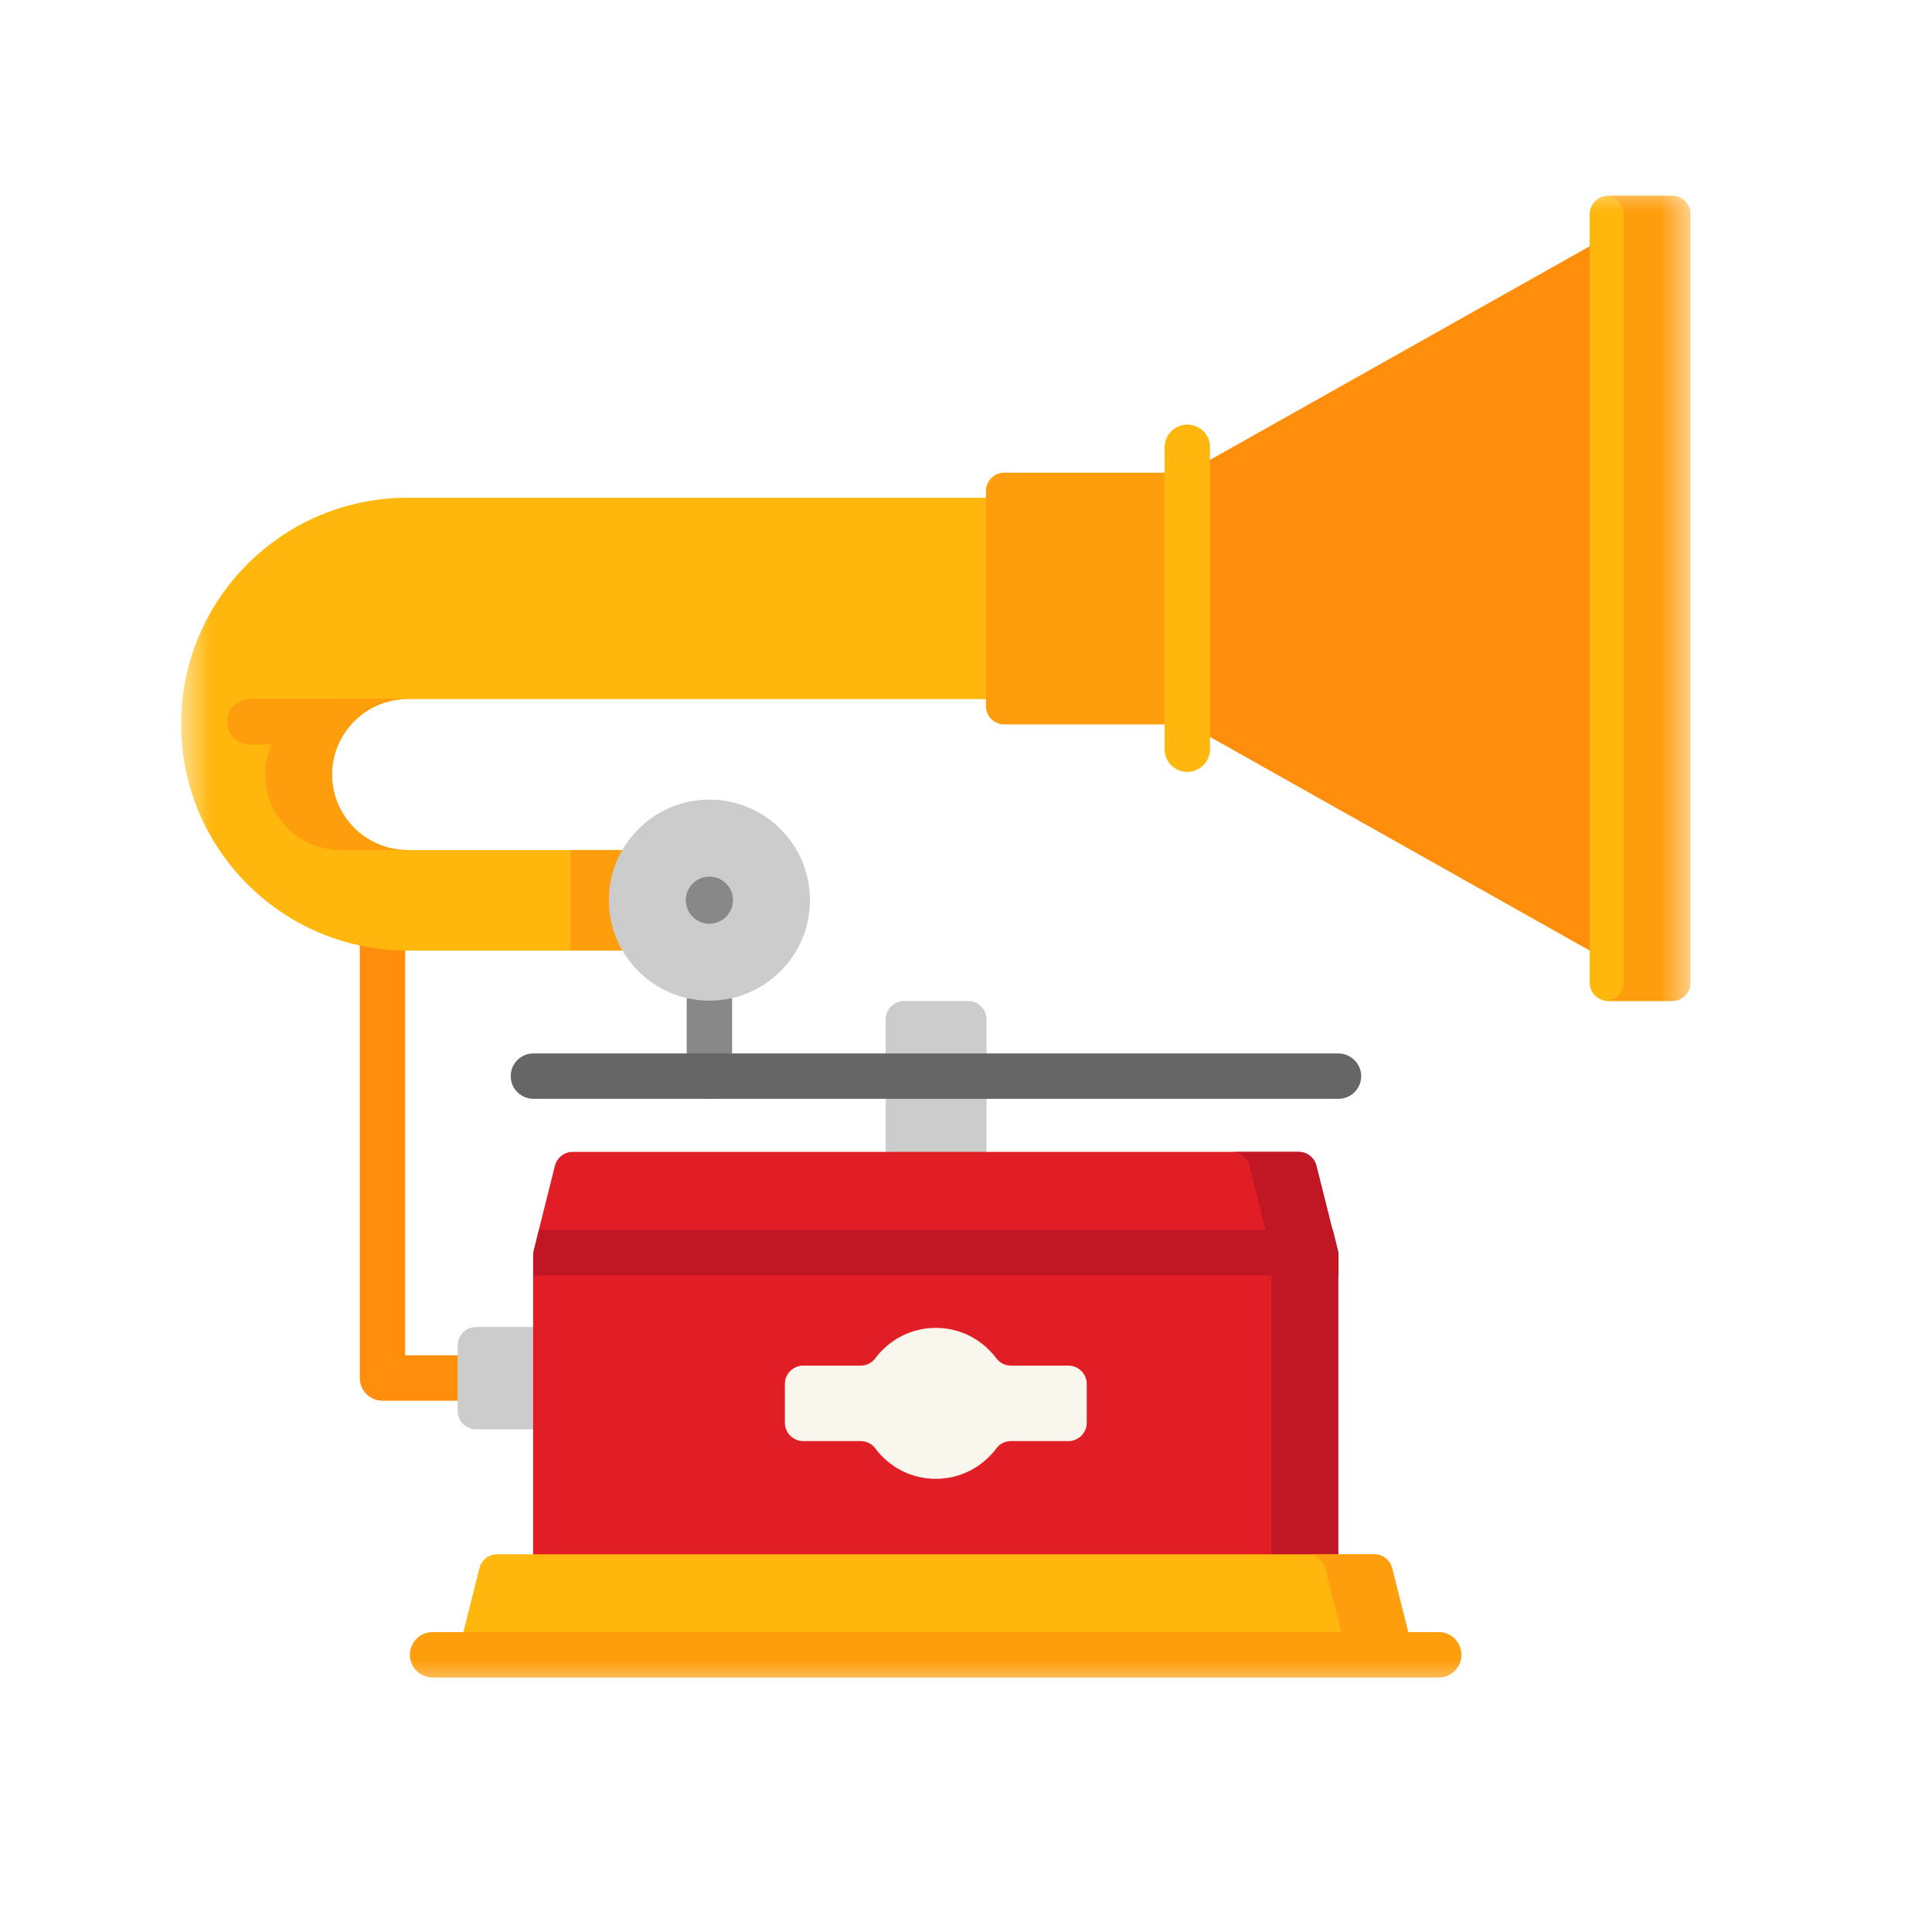 <svg width="32" height="32" viewBox="0 0 32 32" fill="none" xmlns="http://www.w3.org/2000/svg">
<rect width="32" height="32" fill="white"/>
<g clip-path="url(#clip0_919_12960)">
<mask id="mask0_919_12960" style="mask-type:luminance" maskUnits="userSpaceOnUse" x="3" y="3" width="25" height="25">
<path d="M28 3H3V28H28V3Z" fill="white"/>
</mask>
<g mask="url(#mask0_919_12960)">
<path d="M7.585 22.448H6.711V15.49C6.711 15.28 6.54 15.114 6.335 15.114C6.13 15.114 5.959 15.285 5.959 15.49V22.824C5.959 23.034 6.13 23.2 6.335 23.2H7.585C7.795 23.2 7.961 23.029 7.961 22.824C7.961 22.619 7.79 22.448 7.585 22.448Z" fill="#FF8E0D"/>
<path d="M11.75 16.198C11.54 16.198 11.374 16.369 11.374 16.574V17.824C11.374 18.034 11.545 18.2 11.75 18.2C11.96 18.2 12.126 18.029 12.126 17.824V16.574C12.126 16.369 11.96 16.198 11.75 16.198Z" fill="#898888"/>
<path d="M16.584 11.579H6.75C6.062 11.579 5.5 12.141 5.5 12.829C5.5 13.518 6.062 14.079 6.75 14.079H10.559V15.744H6.75C4.68 15.744 3 14.065 3 11.994C3 9.924 4.68 8.244 6.75 8.244H16.584V11.579Z" fill="#FFB70D"/>
<path d="M6.75 11.579H5.642C4.953 11.579 4.392 12.141 4.392 12.829C4.392 13.518 4.953 14.079 5.642 14.079H6.75C6.062 14.079 5.5 13.518 5.5 12.829C5.5 12.136 6.062 11.579 6.75 11.579Z" fill="#FF9E0D"/>
<path d="M9.45 14.079H10.559V15.744H9.45V14.079Z" fill="#FF9E0D"/>
<path d="M19.665 7.829L26.33 4.079H26.892V15.744H26.33L19.665 11.994V7.829Z" fill="#FF8E0D"/>
<path d="M27.697 16.579H26.633C26.467 16.579 26.33 16.442 26.33 16.276V3.547C26.33 3.381 26.467 3.244 26.633 3.244H27.697C27.863 3.244 28 3.381 28 3.547V16.276C28 16.442 27.863 16.579 27.697 16.579Z" fill="#FFB70D"/>
<path d="M19.665 7.829H16.633C16.467 7.829 16.33 7.966 16.33 8.132V11.696C16.33 11.862 16.467 11.999 16.633 11.999H19.665V7.829Z" fill="#FF9E0D"/>
<path d="M19.665 7.033C19.455 7.033 19.289 7.204 19.289 7.409V12.409C19.289 12.619 19.46 12.785 19.665 12.785C19.875 12.785 20.041 12.614 20.041 12.409V7.409C20.046 7.204 19.875 7.033 19.665 7.033Z" fill="#FFB70D"/>
<path d="M13.415 14.909C13.415 15.832 12.668 16.574 11.75 16.574C10.832 16.574 10.085 15.827 10.085 14.909C10.085 13.991 10.832 13.244 11.75 13.244C12.673 13.244 13.415 13.991 13.415 14.909Z" fill="#CCCCCC"/>
<path d="M16.335 19.738H14.67V16.882C14.67 16.716 14.807 16.579 14.973 16.579H16.037C16.203 16.579 16.34 16.716 16.34 16.882V19.738H16.335Z" fill="#CCCCCC"/>
<path d="M22.165 17.448H8.835C8.625 17.448 8.459 17.619 8.459 17.824C8.459 18.034 8.63 18.2 8.835 18.2H22.17C22.38 18.2 22.546 18.029 22.546 17.824C22.546 17.619 22.375 17.448 22.165 17.448Z" fill="#666666"/>
<path d="M12.141 14.909C12.141 15.124 11.965 15.3 11.75 15.3C11.535 15.3 11.359 15.124 11.359 14.909C11.359 14.694 11.535 14.519 11.75 14.519C11.965 14.519 12.141 14.694 12.141 14.909Z" fill="#898888"/>
<path d="M9.323 21.98H7.883C7.717 21.98 7.58 22.116 7.58 22.282V23.371C7.58 23.537 7.717 23.674 7.883 23.674H9.323V21.98Z" fill="#CCCCCC"/>
<path d="M27.697 3.244H26.633C26.623 3.244 26.618 3.244 26.613 3.244C26.77 3.254 26.892 3.386 26.892 3.547V16.276C26.892 16.438 26.77 16.564 26.613 16.579C26.618 16.579 26.628 16.579 26.633 16.579H27.697C27.863 16.579 28 16.442 28 16.276V3.547C28 3.381 27.863 3.244 27.697 3.244Z" fill="#FF9E0D"/>
<path d="M4.138 11.579C3.928 11.579 3.762 11.75 3.762 11.955C3.762 12.165 3.933 12.331 4.138 12.331H5.603C5.793 11.887 6.237 11.574 6.75 11.574H4.138V11.579Z" fill="#FF9E0D"/>
<path d="M22.165 26.276V20.783C22.165 20.759 22.16 20.734 22.155 20.71L21.804 19.309C21.77 19.172 21.648 19.079 21.511 19.079H9.484C9.348 19.079 9.226 19.172 9.191 19.309L8.84 20.71C8.835 20.734 8.83 20.759 8.83 20.783V26.276H22.165Z" fill="#E11E25"/>
<path d="M22.155 20.71L21.804 19.309C21.77 19.172 21.648 19.079 21.511 19.079H20.402C20.539 19.079 20.661 19.172 20.695 19.309L21.047 20.71C21.052 20.734 21.057 20.759 21.057 20.783V26.276H22.165V20.783C22.165 20.759 22.165 20.734 22.155 20.71Z" fill="#C11623"/>
<path d="M17.697 22.619H16.745C16.652 22.619 16.56 22.575 16.506 22.502C16.276 22.194 15.915 21.994 15.5 21.994C15.085 21.994 14.724 22.194 14.494 22.502C14.44 22.575 14.348 22.619 14.255 22.619H13.303C13.137 22.619 13 22.756 13 22.922V23.566C13 23.732 13.137 23.869 13.303 23.869H14.255C14.348 23.869 14.44 23.913 14.494 23.986C14.724 24.294 15.085 24.494 15.5 24.494C15.915 24.494 16.276 24.294 16.506 23.986C16.56 23.913 16.652 23.869 16.745 23.869H17.697C17.863 23.869 18 23.732 18 23.566V22.922C18 22.756 17.863 22.619 17.697 22.619Z" fill="#F9F6ED"/>
<path d="M8.845 20.71C8.84 20.734 8.835 20.759 8.835 20.783V21.125H22.17V20.783C22.17 20.759 22.165 20.734 22.16 20.71L22.077 20.368H8.928L8.845 20.71Z" fill="#C11623"/>
<path d="M23.415 27.409L23.054 25.974C23.02 25.837 22.898 25.744 22.761 25.744H8.234C8.098 25.744 7.976 25.837 7.941 25.974L7.58 27.409H23.415Z" fill="#FFB70D"/>
<path d="M21.95 25.974L22.311 27.409H23.42L23.059 25.974C23.024 25.837 22.902 25.744 22.766 25.744H21.657C21.794 25.744 21.916 25.837 21.95 25.974Z" fill="#FF9E0D"/>
<path d="M23.835 27.033H7.165C6.955 27.033 6.789 27.204 6.789 27.409C6.789 27.614 6.96 27.785 7.165 27.785H23.83C24.04 27.785 24.206 27.614 24.206 27.409C24.206 27.204 24.04 27.033 23.835 27.033Z" fill="#FF9E0D"/>
</g>
</g>
<defs>
<clipPath id="clip0_919_12960">
<rect width="25" height="25" fill="white" transform="translate(3 3)"/>
</clipPath>
</defs>
</svg>
